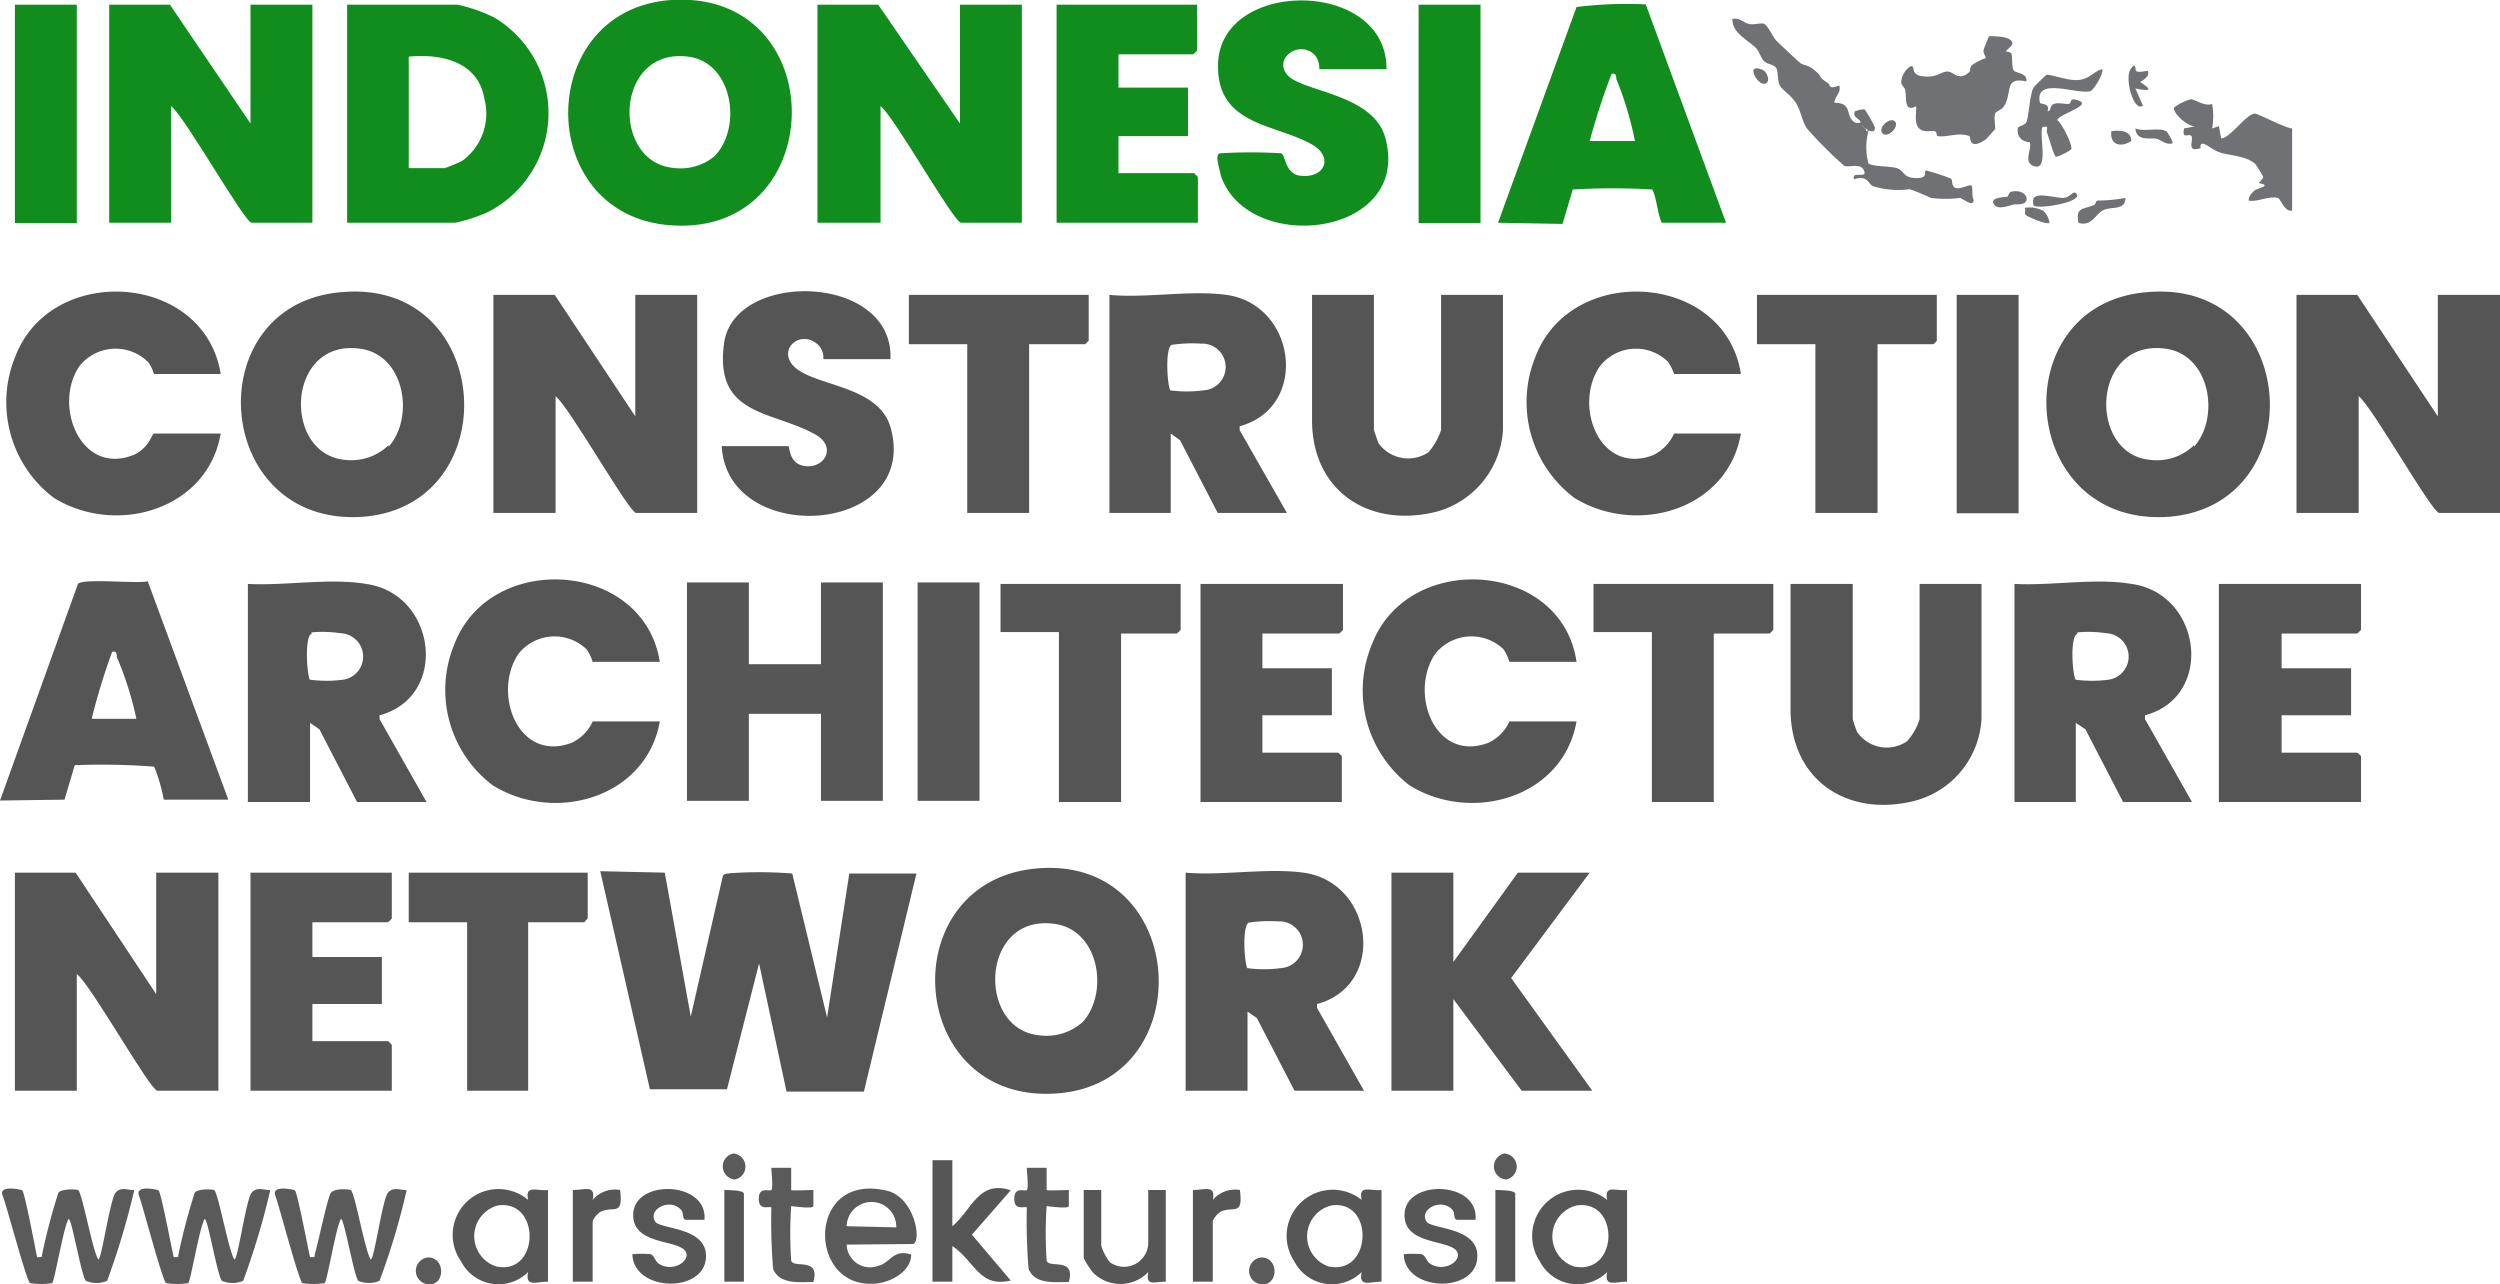 <svg xmlns="http://www.w3.org/2000/svg" viewBox="0 0 85.63 43.99"><defs><style>.cls-1{fill:#555;}.cls-2{fill:#118d1d;}.cls-3{fill:#565656;}.cls-4{fill:#707174;}.cls-5{fill:#5a5a5a;}</style></defs><g id="Layer_2" data-name="Layer 2"><g id="Layer_1-2" data-name="Layer 1"><path class="cls-1" d="M22.77,29.89l.89,4.93L24.76,30c.06-.09.16-.07.25-.09a14.25,14.25,0,0,1,2,0c.1,0,.14,0,.15.11l1.17,4.83.76-4.93h2.3l-1.8,7.47H26.94L26,33,24.9,37.31l-2.64,0-1.7-7.47Z"></path><path class="cls-2" d="M8.58,4.23V.16H10.7V7.63H8.62c-.24,0-2.28-3.62-2.76-4v4H3.74V.16H5.82Z"></path><path class="cls-2" d="M32.88,4.23V.16H35V7.63H32.92c-.25,0-2.28-3.62-2.76-4v4H28V.16h2.08Z"></path><path class="cls-1" d="M2.59,29.89l2.76,4.16V29.89H7.48v7.47H5.39c-.24,0-2.27-3.62-2.76-4v4H.51V29.89Z"></path><path class="cls-1" d="M80.74,10.1l2.76,4.16V10.1h2.13v7.47H83.55c-.25,0-2.28-3.62-2.76-4v4H78.66V10.1Z"></path><path class="cls-1" d="M19,10.1l2.76,4.16V10.1h2.12v7.47H21.79c-.24,0-2.28-3.62-2.76-4v4H16.9V10.1Z"></path><path class="cls-2" d="M11.89,7.63V.16h3.78A5.41,5.41,0,0,1,16.93.6a3.81,3.81,0,0,1-.25,6.68,5.72,5.72,0,0,1-1.09.35ZM14,5.76h1.23a5.21,5.21,0,0,0,.6-.25,2,2,0,0,0,.76-2.13C16.38,2.12,15.13,1.83,14,1.94Z"></path><path class="cls-2" d="M23,0c5.57-.35,5.45,8.19-.1,7.71C18.27,7.31,18.33.31,23,0Zm1.52,5.3c.9-1,.56-3.17-.95-3.36-2.52-.32-2.64,3.61-.51,3.81A1.82,1.82,0,0,0,24.52,5.31Z"></path><path class="cls-1" d="M35.58,29.74c5.14-.38,5.57,7.32.65,7.71C31,37.86,30.51,30.12,35.58,29.74ZM37.09,35c.9-1,.57-3.17-1-3.36-2.51-.32-2.64,3.61-.5,3.82A1.85,1.85,0,0,0,37.09,35Z"></path><path class="cls-1" d="M73.63,10c5.15-.38,5.58,7.31.66,7.7C69.07,18.07,68.57,10.32,73.63,10Zm1.52,5.3c.9-1,.56-3.17-1-3.36-2.52-.32-2.64,3.61-.51,3.81A1.83,1.83,0,0,0,75.15,15.25Z"></path><path class="cls-1" d="M11.79,10c5.14-.38,5.57,7.31.65,7.7C7.23,18.07,6.73,10.32,11.79,10Zm1.52,5.3c.9-1,.56-3.17-1-3.36-2.51-.32-2.64,3.61-.5,3.81A1.84,1.84,0,0,0,13.31,15.25Z"></path><polygon class="cls-3" points="25.65 19.95 25.65 22.75 28.12 22.75 28.12 19.95 30.24 19.95 30.24 27.43 28.12 27.43 28.12 24.45 25.65 24.45 25.65 27.43 23.53 27.43 23.53 19.95 25.65 19.95"></polygon><path class="cls-1" d="M12.53,20c2.41.32,2.87,3.86.47,4.5v.13l1.61,2.84H12.23l-1.29-2.49-.32-.22v2.71H8.49V20C9.75,20.07,11.31,19.79,12.53,20Zm-1.86,1.71c-.23.08-.17,1.3-.06,1.57a4.36,4.36,0,0,0,1.15,0,.8.8,0,0,0-.09-1.59A4.18,4.18,0,0,0,10.67,21.66Z"></path><path class="cls-1" d="M44.64,29.89c2.41.32,2.87,3.86.47,4.5v.13l1.61,2.84H44.34l-1.29-2.49-.32-.22v2.71H40.61V29.89C41.86,30,43.42,29.72,44.64,29.89ZM42.78,31.6c-.23.08-.17,1.3-.06,1.56a4.33,4.33,0,0,0,1.15,0,.8.8,0,0,0-.09-1.6A4.74,4.74,0,0,0,42.78,31.6Z"></path><path class="cls-1" d="M73,20c2.41.32,2.87,3.86.47,4.5v.13l1.61,2.84H72.72l-1.29-2.49-.33-.22v2.71H69V20C70.23,20.07,71.8,19.79,73,20Zm-1.85,1.71c-.24.08-.18,1.3-.06,1.57a4.28,4.28,0,0,0,1.14,0,.8.8,0,0,0-.08-1.59A4.18,4.18,0,0,0,71.16,21.66Z"></path><path class="cls-1" d="M42,10.1c2.4.32,2.86,3.85.46,4.5v.13l1.62,2.84H41.71l-1.29-2.49-.32-.23v2.72H38V10.1C39.23,10.22,40.79,9.93,42,10.1Zm-1.86,1.71c-.23.07-.17,1.3-.06,1.56a4.26,4.26,0,0,0,1.14,0,.8.8,0,0,0-.08-1.6A4.74,4.74,0,0,0,40.15,11.81Z"></path><polygon class="cls-1" points="49.78 29.89 49.78 32.95 51.99 29.89 54.45 29.89 51.76 33.5 54.54 37.36 52.12 37.36 49.78 34.22 49.78 37.36 47.66 37.36 47.66 29.89 49.78 29.89"></polygon><path class="cls-1" d="M63.46,20v4.63a3.84,3.84,0,0,0,.15.44,1.23,1.23,0,0,0,1.71.32,2,2,0,0,0,.43-.76V20h2.12v4.63a3.07,3.07,0,0,1-2.29,2.8c-2.29.58-4.25-.7-4.25-3.14V20Z"></path><path class="cls-1" d="M47.06,10.1v4.63s.13.39.15.44a1.25,1.25,0,0,0,1.72.32,2.34,2.34,0,0,0,.43-.76V10.1h2.12v4.63a3.09,3.09,0,0,1-2.29,2.8c-2.3.57-4.25-.71-4.25-3.14V10.1Z"></path><path class="cls-2" d="M51.31,7.63,54,.24A13.76,13.76,0,0,1,56.37.15l2.75,7.48h-2.2c-.14-.27-.19-.93-.33-1.14a23.66,23.66,0,0,0-2.72,0l-.35,1.18Zm3.14-2.8H56a11.58,11.58,0,0,0-.64-2.13c0-.09,0-.21-.16-.17A23.53,23.53,0,0,0,54.45,4.83Z"></path><path class="cls-1" d="M0,27.42,2.67,20c.17-.2,2,0,2.39-.09l2.76,7.48H5.61a5.78,5.78,0,0,0-.33-1.13,23.4,23.4,0,0,0-2.72-.05l-.35,1.18Zm3.14-2.8H4.67A11.26,11.26,0,0,0,4,22.5c0-.09,0-.22-.16-.17A22.43,22.43,0,0,0,3.14,24.62Z"></path><path class="cls-1" d="M54,22.67h-2.3a1.65,1.65,0,0,0-.2-.43,1.59,1.59,0,0,0-2.33.14c-.92,1.32-.05,3.74,1.79,3.07a1.45,1.45,0,0,0,.74-.74H54c-.46,2.61-3.59,3.51-5.72,2.19A4.1,4.1,0,0,1,47,22.05C48.23,18.86,53.49,19.19,54,22.67Z"></path><path class="cls-1" d="M22.6,22.67H20.3a1.49,1.49,0,0,0-.21-.43,1.58,1.58,0,0,0-2.32.14c-.92,1.32-.05,3.74,1.79,3.07a1.45,1.45,0,0,0,.74-.74h2.3c-.46,2.61-3.59,3.51-5.72,2.19a4.09,4.09,0,0,1-1.31-4.85C16.8,18.86,22.05,19.19,22.6,22.67Z"></path><path class="cls-1" d="M59.63,12.81H57.34a1.67,1.67,0,0,0-.21-.42,1.57,1.57,0,0,0-2.32.14c-.93,1.31-.06,3.74,1.79,3.07a1.49,1.49,0,0,0,.74-.75h2.29c-.45,2.62-3.58,3.52-5.71,2.2A4.11,4.11,0,0,1,52.6,12.2C53.83,9,59.09,9.33,59.63,12.81Z"></path><path class="cls-1" d="M7.56,12.81H5.27s-.07-.27-.21-.42a1.58,1.58,0,0,0-2.33.14c-.92,1.31,0,3.74,1.8,3.07.56-.21.68-.75.74-.75H7.56c-.45,2.62-3.59,3.52-5.72,2.2A4.11,4.11,0,0,1,.53,12.2C1.76,9,7,9.33,7.56,12.81Z"></path><path class="cls-2" d="M43.88,5.25c.16.06.13.72.67.77.84.09,1.13-.65.39-1.07-1.24-.71-3.24-.64-3.22-2.7,0-3,5.8-3,5.77.12h-2.3a.74.74,0,0,0-.12-.44c-.47-.59-1.45,0-1,.61s3,.64,3.39,2.22c.87,3.36-4.73,4-5.65,1.24,0-.13-.25-.75,0-.75A17.31,17.31,0,0,1,43.88,5.25Z"></path><path class="cls-1" d="M30.5,12.3H28.2a.61.61,0,0,0-.16-.47c-.56-.56-1.37.06-.91.65.63.78,3,.65,3.39,2.22.94,3.64-5.61,4.05-5.8.58H27c.06,0,0,.66.64.69s1-.68.3-1.08c-1.48-.84-3.48-.61-3.14-3.13S30.62,9.36,30.5,12.3Z"></path><path class="cls-3" d="M80.87,20v1.57a.8.8,0,0,1-.13.13H78.15v1.19h2.38v1.61H78.15v1.28h2.59a.74.74,0,0,1,.13.12v1.57H76V20Z"></path><path class="cls-3" d="M46,20v1.57a.8.8,0,0,1-.13.13H43.24v1.19h2.38v1.61H43.24v1.28h2.59a.74.74,0,0,1,.13.12v1.57H41.12V20Z"></path><path class="cls-3" d="M13.42,29.89v1.57a.8.8,0,0,1-.13.13H10.7v1.19h2.38v1.61H10.7v1.27h2.59a.8.8,0,0,1,.13.13v1.57H8.58V29.89Z"></path><path class="cls-2" d="M41,.16V1.73a.8.8,0,0,1-.13.13H38.31V3h2.38V4.66H38.31V5.93H40.9l.13.13V7.63H36.19V.16Z"></path><path class="cls-1" d="M37.29,10.1v1.57l-.12.12H35.25v5.78H33.13V11.79h-2V10.1Z"></path><path class="cls-1" d="M66.34,10.1v1.57a.68.68,0,0,1-.12.12H64.31v5.78H62.18V11.79h-2V10.1Z"></path><path class="cls-1" d="M20.13,29.89v1.57l-.12.13H18.09v5.77H16V31.59H14v-1.7Z"></path><path class="cls-1" d="M40.44,20v1.57a.8.8,0,0,1-.13.13H38.4v5.77H36.27V21.65h-2V20Z"></path><path class="cls-1" d="M60.74,20v1.57a.8.8,0,0,1-.13.13H58.7v5.77H56.58V21.65h-2V20Z"></path><rect class="cls-3" x="67.02" y="10.1" width="2.12" height="7.48"></rect><rect class="cls-2" x="0.51" y="0.16" width="2.12" height="7.48"></rect><rect class="cls-3" x="31.43" y="19.95" width="2.12" height="7.48"></rect><rect class="cls-2" x="48.59" y="0.16" width="2.12" height="7.48"></rect><path class="cls-4" d="M63.71,4.15c0-.06-.29-.16-.17-.34,0,0,.28-.1.34-.05a5.11,5.11,0,0,1,.34.6c0,.24-.17.08-.25.13,0-.1-.08-.08-.09-.09l-.08-.08A1,1,0,0,0,63.71,4.15Z"></path><path class="cls-4" d="M64,4.49a2.08,2.08,0,0,0,0,1.11c.18.12.77.08,1,.17s.18.32.63.33.24-.24.34-.26a6.64,6.64,0,0,1,.86.28c.06.06,0,.27.16.32s.49-.14.54-.08,0,.36.07.48c0,.27-.31,0-.46-.06a4.13,4.13,0,0,1-1,0,7.6,7.6,0,0,0-.73-.3,2.93,2.93,0,0,1-1.25-.1c-.16-.06-.19-.4-.65-.24-.12-.31.46,0,.34-.29s-.51-.1-.68-.17a14,14,0,0,1-1.28-1.28c-.17-.26-.19-.54-.35-.83s-.47-.46-.57-.63-.05-.5-.14-.62-.27-.11-.39-.21-.18-.35-.29-.46c-.29-.29-.83-.52-.81-1,.24-.06.38.13.56.17s.41-.05.53,0,.31.47.41.57.79.75.84.78c.21.12.22,0,.59.34.15.16,0,.11.33.33.13.09,0,.23.4.09.07.25-.15.36-.17.59.56,0,.42.34.58.56s.31.09.35.12,0,.11.09.17l.08.08S63.87,4.5,64,4.49Z"></path><path class="cls-4" d="M68.72,1.77s.12,0,.17.06,0,.52.1.6.48.09.41.36c-.78-.18-.46.43-.77.86-.08.13-.24.14-.29.24s0,.33,0,.53c0,0-.31.35-.33.36-.6.4-.49-.1-.56-.12-.37-.14-.81.06-1.08,0-.06,0,0-.15-.12-.17s-.39.07-.54-.12-.06-.51-.08-.73c-.42.22-.32-.27-.37-.54,0-.09-.13-.17-.14-.27a.71.71,0,0,1,.3-.55c.21-.08,0,.25.36.32.54.1.68-.14.91-.15s.4.37.78,0c0,0,0-.16.09-.23S67.94,2,68,2s-.08-.18-.06-.28a4.37,4.37,0,0,1,.19-.48c.2,0,.85,0,.79.28C68.87,1.63,68.69,1.72,68.72,1.77Z"></path><path class="cls-5" d="M10.1,40.77c.09.08.45,2,.52,2.29.22,0,.13,0,.17-.13.11-.35.43-1.94.55-2.08s.53-.13.67-.09.49,2.11.69,2.38c.12,0,.4-2.07.59-2.29s.45-.07.64-.09A24.42,24.42,0,0,1,13,43.87a.93.93,0,0,1-.73,0c-.15-.19-.48-2.13-.59-2.12-.17.26-.47,2.12-.56,2.2a2.5,2.5,0,0,1-.76,0c-.13-.09-.79-2.62-.93-3S10.07,40.75,10.1,40.77Z"></path><path class="cls-5" d="M5.43,40.77c.09.08.45,2,.52,2.29.22,0,.13,0,.17-.13a21,21,0,0,1,.55-2.08c.09-.12.52-.13.66-.09s.5,2.11.7,2.38c.12,0,.4-2.07.59-2.29s.45-.07.64-.09a26.16,26.16,0,0,1-.93,3.11.92.92,0,0,1-.73,0c-.16-.19-.48-2.13-.59-2.12-.17.26-.48,2.12-.56,2.2a2.49,2.49,0,0,1-.76,0c-.13-.09-.79-2.62-.93-3S5.4,40.75,5.43,40.77Z"></path><path class="cls-5" d="M.76,40.77c.09.08.45,2,.51,2.29.23,0,.14,0,.18-.13A21.25,21.25,0,0,1,2,40.85c.1-.12.53-.13.67-.09s.5,2.11.7,2.38c.11,0,.4-2.07.59-2.29s.45-.07.64-.09a26.16,26.16,0,0,1-.93,3.11.92.92,0,0,1-.73,0c-.16-.19-.48-2.13-.59-2.12-.17.26-.48,2.12-.56,2.2a2.48,2.48,0,0,1-.76,0c-.13-.09-.79-2.62-.94-3S.73,40.75.76,40.77Z"></path><path class="cls-4" d="M75.77,3.56a2.37,2.37,0,0,1,0,.84L76,4.32l.08.42c.3,0,.86-.84,1.15-.85.12,0,1,.48,1.28.51l0,2.81c-.25.07-.39-.4-.49-.43-.3-.08-.71.15-1,.09,0-.14.11-.27.21-.35s.62-.16.13-.25c0,0,.16-.15.16-.21a4,4,0,0,0-.27-.44c-.27-.27-.9-.3-1.19-.39s-.53-.35-.64-.3,0,.14-.07.15c-.48.15-.2-.31-.29-.42s-.34.14-.25-.26l.42-.08c-.23.08-.84-.45-.76-.64a1.69,1.69,0,0,1,.57-.28C75.19,3.4,75.51,3.66,75.77,3.56Z"></path><path class="cls-5" d="M29,42.63a.8.8,0,0,0,1.1.72c.39-.09.49-.58,1.11-.38,0,.61-.78,1-1.32,1-2.24.1-2.25-3.82.47-3.19,1,.22,1.23,1.83.89,1.83Zm1.7-.59A.85.85,0,0,0,29,42Z"></path><path class="cls-3" d="M47.32,43.9c-.41,0-.79.2-.68-.33a1.45,1.45,0,0,1-2.31-.37,1.58,1.58,0,0,1,2.31-2.1c-.11-.53.27-.3.68-.34ZM45.6,41.29a1.09,1.09,0,0,0-.09,2.09C47,43.69,47.08,41.07,45.6,41.29Z"></path><path class="cls-3" d="M18.77,43.9c-.4,0-.79.2-.68-.33a1.44,1.44,0,0,1-2.3-.37,1.57,1.57,0,0,1,2.3-2.1c-.11-.53.28-.3.68-.34Zm-1.72-2.61A1.09,1.09,0,0,0,17,43.38C18.49,43.69,18.53,41.07,17.05,41.29Z"></path><path class="cls-3" d="M55.73,43.9c-.41,0-.79.2-.68-.33a1.45,1.45,0,0,1-2.31-.37,1.58,1.58,0,0,1,2.31-2.1c-.11-.53.27-.3.68-.34ZM54,41.29a1.09,1.09,0,0,0-.09,2.09C55.45,43.69,55.49,41.07,54,41.29Z"></path><path class="cls-3" d="M32.62,39.74V42c.66-.54.89-1.6,2-1.23l-1.33,1.52,1.33,1.57c-1.09.26-1.23-.67-2-1.18V43.9h-.68V39.74Z"></path><path class="cls-3" d="M24.13,41.78c-.19,0-.48,0-.63,0s-.06-.24-.18-.35c-.39-.41-1.14,0-.88.41.16.27,1.81.18,1.74,1.24-.07,1.23-2.48,1.17-2.52-.12a3.3,3.3,0,0,1,.63,0c.12.05.15.24.27.32.55.36,1.25-.21.83-.51s-1.76-.2-1.7-1.21C21.76,40.38,24.24,40.45,24.13,41.78Z"></path><path class="cls-3" d="M50.54,41.78c-.18,0-.47,0-.62,0s-.07-.24-.18-.35c-.39-.41-1.14,0-.88.41.16.27,1.81.18,1.74,1.24-.07,1.23-2.48,1.17-2.52-.12a3.18,3.18,0,0,1,.62,0c.13.05.16.24.28.32.55.36,1.25-.21.83-.51s-1.76-.2-1.7-1.21C48.18,40.38,50.66,40.45,50.54,41.78Z"></path><path class="cls-3" d="M37.72,40.76v1.91a1.88,1.88,0,0,0,.29.56.83.83,0,0,0,1.32-.64V40.76h.6V43.9c-.41,0-.69.17-.6-.33a1.32,1.32,0,0,1-1.91,0,3.54,3.54,0,0,1-.3-.47V40.76Z"></path><path class="cls-5" d="M27.1,43.18c.08.28,1-.14.76.73-.46,0-1.16.1-1.38-.45a20.51,20.51,0,0,1-.06-2.1c-.07-.06-.43.13-.43-.3s.36-.24.43-.3,0-.62,0-.76h.68c0,.13,0,.73,0,.76s.63,0,.76,0v.55c0,.11-.76,0-.76,0A13.78,13.78,0,0,0,27.1,43.18Z"></path><path class="cls-5" d="M35.85,43.18c.08.28,1-.14.76.73-.46,0-1.16.1-1.38-.45a20.51,20.51,0,0,1-.06-2.1c-.07-.06-.43.13-.43-.3s.36-.24.43-.3,0-.62,0-.76h.68c0,.13,0,.73,0,.76s.63,0,.76,0v.55c0,.11-.76,0-.76,0A13.78,13.78,0,0,0,35.85,43.18Z"></path><path class="cls-4" d="M72,2.37c.08.09-.26.7-.4.75-.42.14-1.92-.52-1.73.39,0,.08.37,0,.26.3.14,0,.07-.2.22-.25s.34,0,.49,0,0-.23.31-.13c.6.17-.67.48-.68.69.15.1.54.86.47,1a1.73,1.73,0,0,1-.51.25c-.08,0-.25-.67-.31-.81s.11-.26-.16-.21c-.13.27.25,1.6-.34,1.32-.32-.15,0-.6-.1-.8,0,0-.45,0-.41-.47,0-.08.23-.09.3-.22s.12-1,.25-1.19a5.88,5.88,0,0,1,.44-.43c.22,0,.72.21,1.09.18S71.73,2.44,72,2.37Z"></path><path class="cls-3" d="M40.86,40.76c.41,0,.79-.19.68.34a1,1,0,0,1,.93-.34c.11.91-.2.54-.66.74a.8.8,0,0,0-.27.32V43.9h-.68Z"></path><path class="cls-3" d="M19.62,40.76c.41,0,.79-.19.68.34a1,1,0,0,1,.94-.34c.11.91-.21.54-.66.74a.76.76,0,0,0-.28.32V43.9h-.68Z"></path><path class="cls-1" d="M25.48,43.9h-.67V40.76c.13,0,.67,0,.67.13Z"></path><path class="cls-1" d="M51.9,43.9h-.68V40.76c.14,0,.68,0,.68.13Z"></path><path class="cls-5" d="M43.21,43.07c.58,0,.58.9.07.92A.46.46,0,0,1,43.21,43.07Z"></path><path class="cls-4" d="M72.8,6.78c0,.43-.46.29-.74.41s-.41.59-.87.44c-.1-.53.14-.45.52-.6.07,0,.07-.15.13-.16A5.45,5.45,0,0,0,72.8,6.78Z"></path><path class="cls-5" d="M14.67,43.07c.57,0,.58.9.07.92A.46.46,0,0,1,14.67,43.07Z"></path><path class="cls-5" d="M25.12,39.51a.45.45,0,0,1,.05.89A.45.45,0,0,1,25.12,39.51Z"></path><path class="cls-5" d="M51.53,39.51a.45.45,0,0,1,.06.89A.45.45,0,0,1,51.53,39.51Z"></path><path class="cls-4" d="M73.16,2.43c.1.07.28,0,.41,0,.09.22-.26.36-.26.38s.73.41-.17.22l.26.59c-.32.23-.63-.93-.43-1.24S73.14,2.41,73.16,2.43Z"></path><path class="cls-4" d="M71.1,6.61c.34.31-1.31.57-1.44.43a.37.37,0,0,1,0-.26c.14-.19.77,0,1,0S71,6.53,71.1,6.61Z"></path><path class="cls-4" d="M68.3,7c-.18-.25.41-.25.45-.26s.06-.15.12-.17c.53-.13.7.34.4.41C69.2,7,69.1,7,69,7S68.44,7.23,68.3,7Z"></path><path class="cls-4" d="M74.22,4.51s.24.36.19.4c-.23.07-.37-.12-.55-.16s-.69.11-.72-.35C73.44,4.53,74,4.34,74.22,4.51Z"></path><path class="cls-4" d="M70,7.23a.73.73,0,0,1,.2.4c-.09.08-.68-.18-.79-.25s0-.15-.06-.26A1,1,0,0,1,70,7.23Z"></path><path class="cls-4" d="M73,4.83c-.36.24-.75.13-.68-.34C72.58,4.46,73,4.45,73,4.83Z"></path><path class="cls-4" d="M64.9,4.15c.18.18-.24.6-.42.42S64.72,4,64.9,4.15Z"></path><path class="cls-4" d="M60.37,2.39c.15.06.31.43.07.48S59.75,2.14,60.37,2.39Z"></path></g></g></svg>